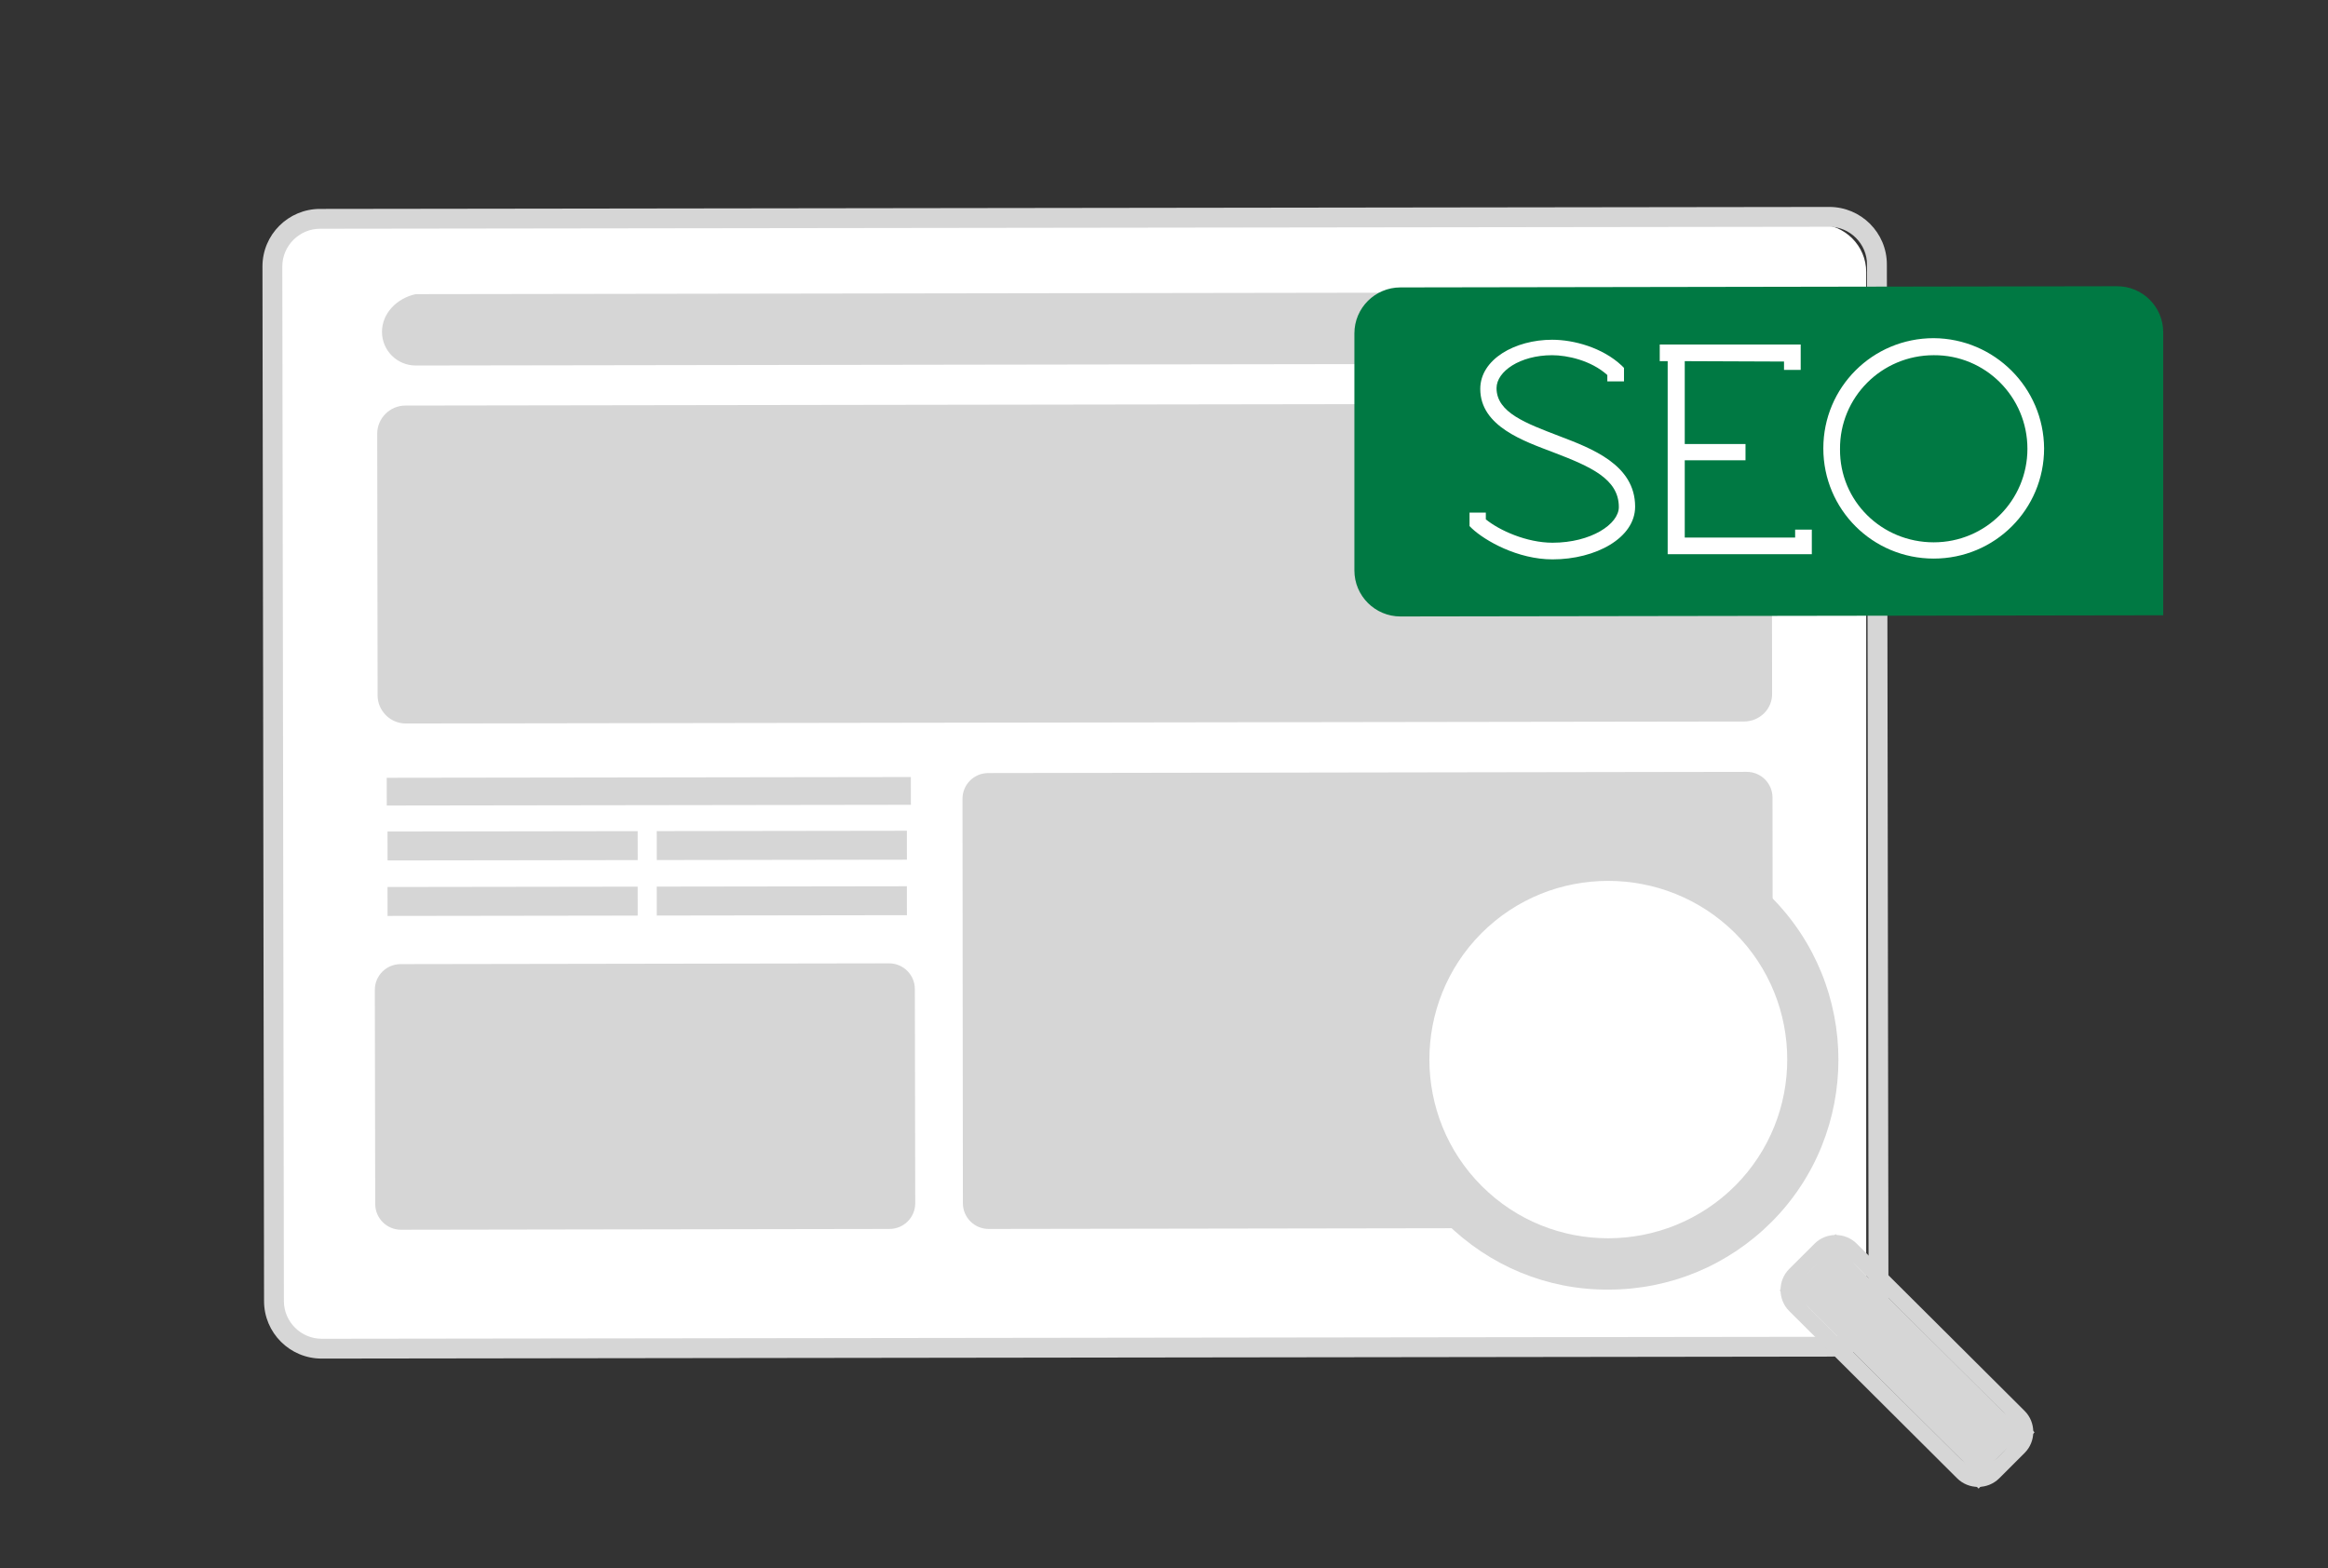 <svg width="236" height="159" viewBox="0 0 236 159" fill="none" xmlns="http://www.w3.org/2000/svg">
<rect x="0" y="0" width="236" height="159" fill="#333333" stroke="none"/>
<path d="M184.356 136.09H31.799C29.143 136.09 26.969 133.92 26.969 131.267V27.572C26.969 24.919 29.143 22.749 31.799 22.749H184.356C187.013 22.749 189.186 24.919 189.186 27.572V131.267C189.186 133.92 187.013 136.09 184.356 136.09Z" fill="white"/>
<path d="M185.604 137.537L32.605 137.738C29.384 137.738 26.768 135.126 26.768 131.911L26.607 27.009C26.607 23.794 29.223 21.181 32.444 21.181L185.443 20.98C188.663 20.98 191.28 23.593 191.28 26.808L191.441 131.71C191.441 134.925 188.824 137.537 185.604 137.537ZM32.444 23.191C30.35 23.191 28.619 24.919 28.619 27.009L28.78 131.911C28.78 134.001 30.511 135.729 32.605 135.729L185.604 135.528C187.697 135.528 189.428 133.8 189.428 131.71L189.267 26.808C189.267 24.718 187.536 22.99 185.443 22.99L32.444 23.191Z" fill="#D6D6D6"/>
<path d="M177.111 124.475L100.229 124.596C98.779 124.596 97.612 123.43 97.612 121.983L97.572 80.987C97.572 79.54 98.739 78.375 100.188 78.375L177.07 78.254C178.52 78.254 179.687 79.42 179.687 80.867L179.727 121.862C179.727 123.309 178.56 124.475 177.111 124.475Z" fill="#D6D6D6"/>
<path d="M176.789 73.15L41.138 73.351C39.568 73.351 38.28 72.064 38.28 70.497L38.24 43.97C38.24 42.403 39.528 41.117 41.098 41.117L176.748 40.916C178.318 40.916 179.606 42.202 179.606 43.769L179.647 70.296C179.687 71.864 178.399 73.15 176.789 73.15Z" fill="#D6D6D6"/>
<path d="M90.165 124.596L40.655 124.676C39.206 124.676 38.038 123.51 38.038 122.063L37.998 100.36C37.998 98.913 39.166 97.747 40.615 97.747L90.125 97.667C91.574 97.667 92.742 98.832 92.742 100.279L92.782 121.983C92.782 123.43 91.615 124.596 90.165 124.596Z" fill="#D6D6D6"/>
<path d="M92.337 78.779L39.204 78.854L39.208 81.668L92.341 81.593L92.337 78.779Z" fill="#D6D6D6"/>
<path d="M64.643 84.265L39.284 84.301L39.288 87.235L64.648 87.199L64.643 84.265Z" fill="#D6D6D6"/>
<path d="M91.934 84.225L66.576 84.261L66.58 87.195L91.939 87.159L91.934 84.225Z" fill="#D6D6D6"/>
<path d="M64.643 89.892L39.284 89.928L39.288 92.862L64.647 92.826L64.643 89.892Z" fill="#D6D6D6"/>
<path d="M91.934 89.852L66.576 89.888L66.58 92.822L91.939 92.786L91.934 89.852Z" fill="#D6D6D6"/>
<path d="M175.782 36.856L42.144 37.057C40.252 37.057 38.723 35.53 38.723 33.641C38.723 31.752 40.252 30.224 42.144 29.823L175.782 29.622C177.674 30.023 179.204 31.551 179.204 33.44C179.204 35.329 177.674 36.856 175.782 36.856Z" fill="#D6D6D6"/>
<path d="M219.295 62.378L141.97 62.499C139.394 62.499 137.301 60.409 137.301 57.836V33.801C137.301 31.229 139.394 29.139 141.97 29.139L214.626 29.019C217.202 29.019 219.295 31.109 219.295 33.681V62.378Z" fill="#007943"/>
<path d="M157.347 36.012C154.086 36.012 151.711 37.66 151.711 39.348C151.711 41.84 154.73 42.925 158.071 44.211C161.332 45.457 165.76 47.105 165.76 51.365C165.76 54.541 161.775 56.711 157.387 56.711C153.845 56.711 150.544 54.822 149.216 53.576L148.974 53.335V51.968H150.625V52.652C151.993 53.777 154.771 55.023 157.387 55.023C161.291 55.023 164.109 53.134 164.109 51.406C164.109 48.552 161.251 47.306 157.468 45.859C154.529 44.734 150.061 43.247 150.061 39.428C150.061 36.414 153.603 34.445 157.347 34.445C159.561 34.445 162.459 35.248 164.391 37.057L164.632 37.298V38.665H162.942V38.022C161.291 36.535 158.876 36.012 157.347 36.012Z" fill="white"/>
<path d="M170.791 36.615V45.015H176.95V46.663H170.791V54.501H181.981V53.697H183.672V56.189H169.06V36.615H168.255V34.927H182.545V37.499H180.854V36.655L170.791 36.615Z" fill="white"/>
<path d="M207.219 45.457C207.219 51.647 202.228 56.631 196.029 56.631C189.83 56.631 184.839 51.647 184.839 45.457C184.839 39.268 189.83 34.284 196.029 34.284C202.188 34.324 207.179 39.308 207.219 45.457ZM196.029 54.983C201.302 54.983 205.529 50.722 205.529 45.498C205.529 40.232 201.262 35.972 196.029 36.012C190.756 36.012 186.489 40.273 186.53 45.538C186.489 50.803 190.756 54.983 196.029 54.983Z" fill="white"/>
<path d="M163.657 128.936C176.328 128.918 186.587 119.277 186.57 107.401C186.553 95.525 176.267 85.913 163.596 85.931C150.924 85.949 140.666 95.59 140.682 107.466C140.699 119.342 150.985 128.954 163.657 128.936Z" fill="white"/>
<path d="M179.526 90.915C175.098 86.534 169.261 84.484 163.022 84.524C156.34 84.524 149.176 87.498 145.513 92C141.568 96.823 139.716 101.244 139.716 107.474C139.716 113.703 142.172 119.531 146.559 123.952C150.987 128.333 156.823 130.785 163.063 130.745C169.302 130.745 175.179 128.293 179.566 123.912C184.115 119.371 186.369 113.382 186.369 107.434C186.369 101.445 184.074 95.456 179.526 90.915ZM150.222 120.255C143.138 113.181 143.138 101.686 150.182 94.612C153.724 91.075 158.353 89.307 163.022 89.307C167.692 89.307 172.321 91.075 175.863 94.572C182.947 101.646 182.947 113.141 175.903 120.215C168.819 127.288 157.307 127.329 150.222 120.255Z" fill="#D6D6D6"/>
<path d="M186.087 125.118L180.411 130.825L200.578 150.921L206.253 145.214L186.087 125.118ZM181.538 130.785L186.087 126.203L205.126 145.134L200.578 149.716L181.538 130.785Z" fill="#D6D6D6"/>
<path d="M183.954 126.083L181.377 128.655C180.21 129.821 180.21 131.75 181.377 132.915L198.404 149.876C199.572 151.042 201.504 151.042 202.671 149.876L205.247 147.304C206.414 146.139 206.414 144.209 205.247 143.044L188.22 126.083C187.053 124.917 185.121 124.917 183.954 126.083ZM188.22 128.374L202.993 143.084C204.16 144.25 204.16 146.139 202.993 147.344L202.671 147.666C201.504 148.831 199.572 148.872 198.404 147.666L183.632 132.956C182.464 131.79 182.464 129.861 183.632 128.695L183.913 128.414C185.121 127.208 187.053 127.208 188.22 128.374Z" fill="#D6D6D6"/>
<path d="M186.071 126.224L181.525 130.78L200.573 149.729L205.119 145.174L186.071 126.224Z" fill="#D6D6D6"/>
</svg>
